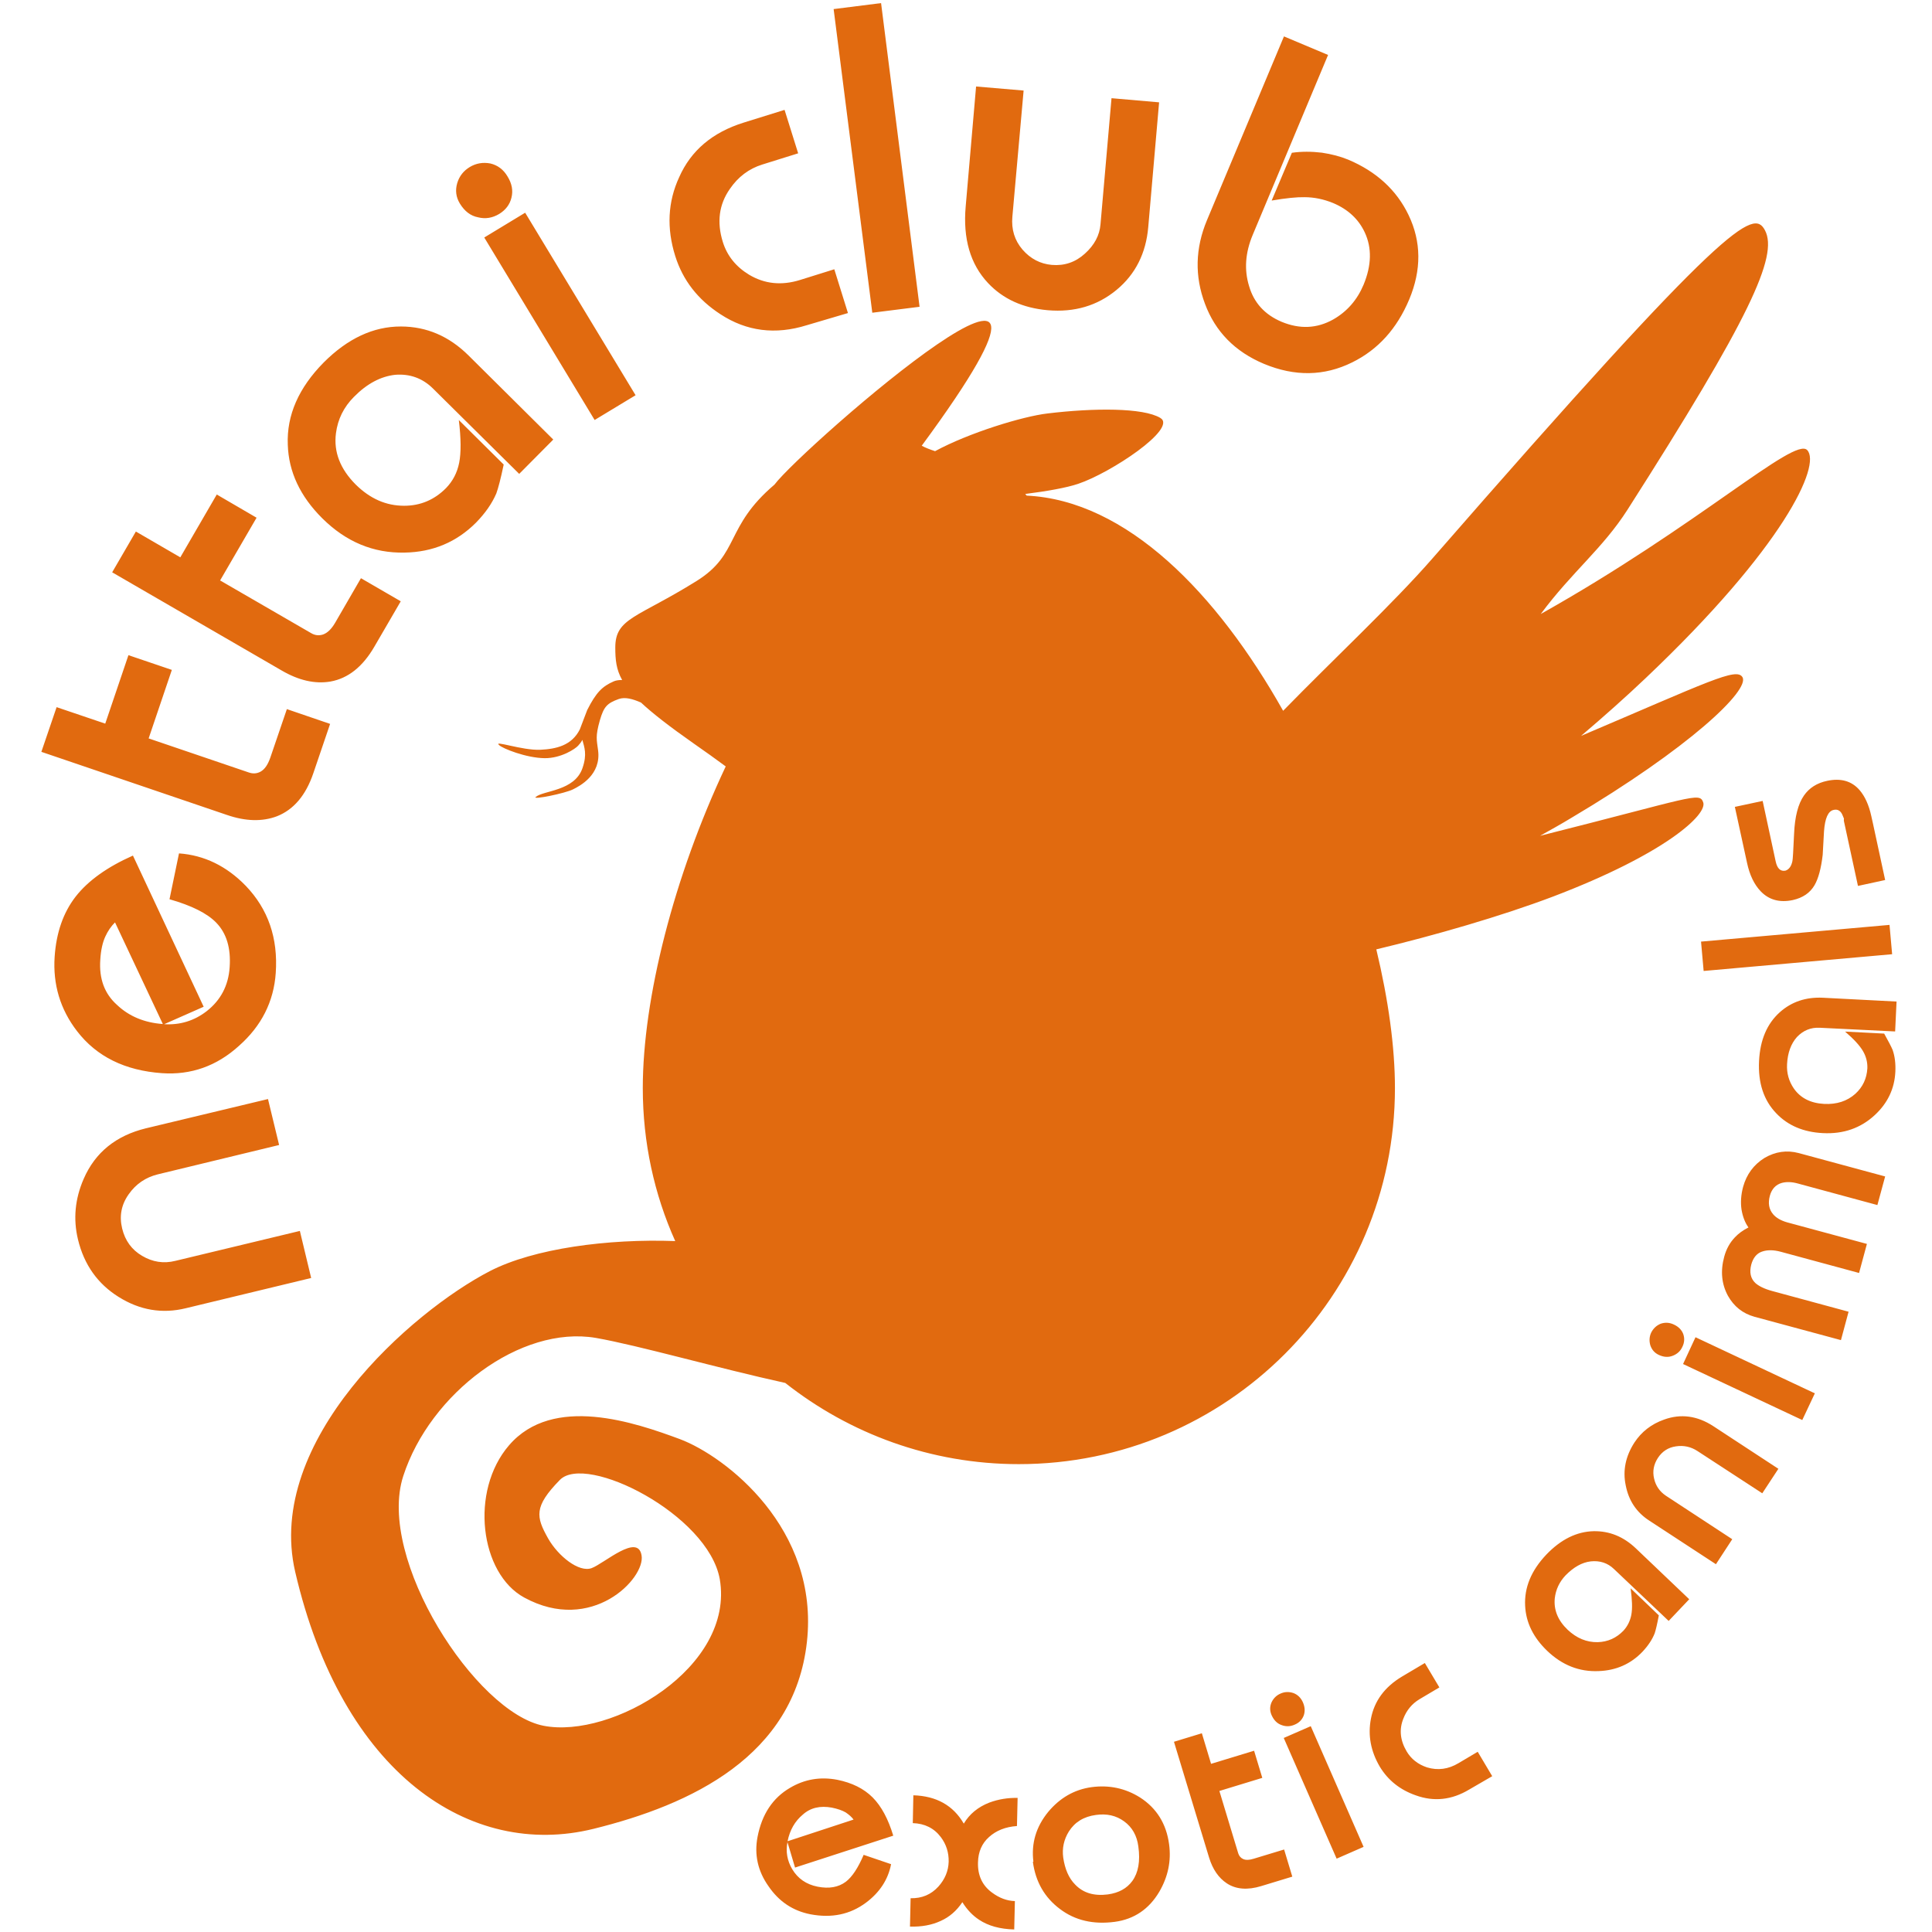 <?xml version="1.0" encoding="utf-8"?>
<!-- Generator: Adobe Illustrator 14.0.0, SVG Export Plug-In . SVG Version: 6.00 Build 43363)  -->
<!DOCTYPE svg PUBLIC "-//W3C//DTD SVG 1.1//EN" "http://www.w3.org/Graphics/SVG/1.1/DTD/svg11.dtd">
<svg version="1.1" id="_x30_3NK" xmlns="http://www.w3.org/2000/svg" xmlns:xlink="http://www.w3.org/1999/xlink" x="0px" y="0px"
	 width="640px" height="640px" viewBox="0 0 640 640" enable-background="new 0 0 640 640" xml:space="preserve">
<path fill="#E16A0F" d="M462.093,360.434c0-13.542-2.172-29.252-6.171-45.944c19.226-4.596,41.396-11,58.502-17.475
	c37.254-14.174,51.361-27.283,49.765-31.281c-1.227-3.434-3.609-1.555-54.027,11.142c3.504-1.956,6.938-3.872,10.104-5.786
	c39.388-23.332,59.479-42.5,56.948-46.765c-1.991-3.329-11.249,1.499-53.474,19.452c7.611-6.469,14.848-12.91,21.316-19.057
	c45.897-43.491,58.306-70.673,53.602-75.623c-4.303-4.522-35.917,24.917-88.264,54.3c10.435-14.052,20.487-21.661,28.731-34.541
	c40.435-63.342,50.02-84.05,45.552-92.549c-3.777-7.181-11.951-3.996-110.127,108.647c-13.075,14.992-32.965,33.543-49.494,50.507
	c-21.953-38.971-51.829-69.694-84.961-71.284c-0.142-0.13-0.303-0.332-0.468-0.545c7.235-0.903,13.781-2.081,17.54-3.361
	c10.813-3.619,32.949-18.341,27.238-21.81c-5.681-3.456-22.189-3.332-37.364-1.502c-8.317,0.975-26.075,6.417-37.289,12.495
	c-1.697-0.562-3.272-1.158-4.414-1.803c69.517-94.437-39.633,0.645-48.79,12.888c-16.541,14.091-11.373,22.914-25.786,31.917
	c-19.604,12.226-26.939,12.226-26.939,22.024c0,4.054,0.303,7.29,2.275,10.778c-1.068,0-1.973,0.109-2.715,0.419
	c-3.872,1.677-5.893,3.669-8.859,9.526c-0.305,0.691-2.354,6.258-2.441,6.402c-2.694,5.389-7.869,6.511-13.112,6.767
	c-6.112,0.25-15.786-3.33-13.597-1.52c1.117,1.083,8.894,4.234,15.063,4.306c5.478,0.033,10.148-3.093,11.083-4.144
	c0.563-0.594,1.085-1.285,1.395-1.918c0.672,2.479,1.609,4.756,0.069,9.26c-2.6,7.795-13.017,7.436-15.553,9.675
	c-1.063,0.977,9.68-1.191,12.391-2.547c2.297-1.14,9.37-4.831,8.301-12.928c-0.434-3.46-0.958-4.524,0.596-9.97
	c1.303-4.464,2.352-5.625,6.274-7.035c2.082-0.722,4.576-0.031,7.341,1.176c3.819,3.564,9.388,7.902,17.491,13.582
	c3.899,2.711,7.375,5.208,10.58,7.577c-17.217,36.512-27.473,76.985-27.473,106.544c0,18.031,3.783,35.175,10.744,50.691
	c-22.285-0.824-46.837,2.44-61.396,9.947c-25.967,13.453-74.555,56.131-64.503,99.588c15.555,67.019,58.029,95.244,98.808,85.176
	c32.48-8.014,66.475-24.109,70.708-61.848c4.214-37.709-27.057-61.574-41.971-67.22c-14.995-5.568-42.15-14.897-56.694,2.006
	c-13.095,15.196-9.619,42.479,5.029,50.438c22.387,12.207,40.141-6.35,38.877-13.922c-1.192-7.544-12.333,2.603-16.546,4.174
	c-4.215,1.538-11.083-3.975-14.412-9.823c-4.014-7.155-4.809-10.499,3.872-19.378c8.643-8.935,49.113,11.408,52.983,32.834
	c5.047,29.336-35.844,52.993-58.338,48.594c-22.458-4.339-55.425-55.297-46.509-82.73c8.895-27.436,38.878-50.02,63.797-45.756
	c14.087,2.463,40.289,9.987,62.749,14.917c21.271,16.787,48.158,26.897,77.363,26.897
	C406.302,485.019,462.093,429.28,462.093,360.434z M418.688,120.523c10.234,4.265,19.982,4.108,29.259-0.488
	c8.543-4.217,14.801-11.14,18.881-20.851c4.088-9.801,4.017-19.116-0.216-27.937c-3.976-8.302-10.689-14.432-20.001-18.359
	c-2.53-1.048-5.456-1.822-8.717-2.311c-3.491-0.418-6.796-0.418-9.947,0.035l-6.688,15.823c4.771-0.815,8.426-1.173,10.903-1.115
	c3.201,0.012,6.31,0.665,9.424,1.928c4.896,2.064,8.425,5.278,10.504,9.729c2.406,5.138,2.261,10.939-0.382,17.326
	c-2.131,5.082-5.493,8.915-10.087,11.537c-5.392,3.004-11.064,3.253-17.073,0.761c-5.566-2.354-9.167-6.294-10.775-11.831
	c-1.666-5.421-1.265-11.102,1.229-17.015l24.939-59.552l-14.612-6.144l-25.499,60.865c-3.907,9.333-4.105,18.593-0.669,27.707
	C402.591,109.856,409.103,116.493,418.688,120.523z M99.333,407.762l-41.232,9.912c-3.904,0.976-7.56,0.397-11.03-1.662
	c-3.434-2.011-5.639-5.048-6.603-9.043c-0.994-4.085-0.306-7.85,2.138-11.318c2.404-3.437,5.638-5.646,9.71-6.643l40.142-9.711
	l-3.684-15.224l-40.438,9.693c-9.911,2.423-16.816,7.991-20.613,16.747c-2.893,6.632-3.509,13.306-1.905,20.018
	c2.013,8.409,6.533,14.757,13.477,19.092c7.017,4.398,14.43,5.664,22.243,3.749l41.54-10.021L99.333,407.762z M304.62,101.626
	L291.867,1.027l-15.715,1.984l12.806,100.585L304.62,101.626z M91.739,270.399c5.533-2.188,9.546-6.907,12.041-14.215l5.572-16.382
	l-14.324-4.899l-5.496,16.111c-0.793,2.262-1.805,3.781-3.145,4.563c-1.265,0.724-2.606,0.791-3.999,0.302L49.24,244.609
	l7.685-22.695l-14.379-4.881l-7.682,22.68l-16.112-5.459l-5.048,14.805l61.436,20.89C81.357,272.096,86.888,272.228,91.739,270.399z
	 M53.655,355.501c9.619,0.673,18.154-2.368,25.499-9.043c7.45-6.585,11.539-14.644,12.191-24.155
	c0.795-11.539-2.517-21.142-9.951-28.882c-6.345-6.526-13.726-10.126-22.099-10.724l-3.145,15.19
	c7.341,2.094,12.478,4.665,15.462,7.742c3.437,3.522,4.9,8.427,4.466,14.754c-0.397,6.078-2.967,10.958-7.63,14.594
	c-4.18,3.234-8.914,4.612-14.071,4.303l13.092-5.782L44.036,283.42c-8.5,3.781-14.81,8.278-18.953,13.561
	c-4.125,5.301-6.438,11.957-6.982,19.948c-0.614,9.169,1.845,17.416,7.416,24.647C31.992,349.999,41.376,354.632,53.655,355.501z
	 M34.865,310.292c0.87-1.914,1.97-3.49,3.237-4.74l15.841,33.672c-6.038-0.433-11.144-2.512-15.173-6.33
	c-4.14-3.688-5.983-8.642-5.549-14.936C33.401,314.739,33.997,312.189,34.865,310.292z M196.981,139.13l13.564-8.205l-36.578-60.459
	l-13.549,8.211L196.981,139.13z M238.667,104.103c8.648,5.662,18.192,6.872,28.572,3.634l13.655-4.032L276.374,89.2l-11.3,3.529
	c-6.171,1.934-11.813,1.338-16.946-1.736c-4.379-2.663-7.257-6.277-8.683-10.835c-2.043-6.584-1.267-12.439,2.33-17.575
	c2.732-3.998,6.313-6.691,10.693-8.064l11.933-3.728l-4.504-14.395l-13.583,4.233c-10.305,3.221-17.43,9.24-21.336,18.086
	c-3.765,8.158-4.197,16.852-1.3,26.092C226.19,92.82,231.161,99.241,238.667,104.103z M109.459,225.77
	c5.861-1.048,10.706-4.906,14.576-11.59l8.719-14.993l-13.187-7.649l-8.554,14.774c-1.228,2.098-2.564,3.363-3.996,3.87
	c-1.34,0.432-2.69,0.324-3.994-0.476l-30.11-17.427L84.993,171.5l-13.184-7.686l-12.077,20.812l-14.722-8.551l-7.851,13.511
	l56.094,32.493C98.936,225.405,104.328,226.635,109.459,225.77z M347.096,102.765c8.847,0.759,16.42-1.481,22.769-6.727
	c6.24-5.153,9.764-12.119,10.507-20.833l3.596-41.305l-15.765-1.372l-3.649,41.769c-0.295,3.657-2.03,6.909-5.177,9.731
	c-3.109,2.838-6.798,4.086-10.979,3.723c-3.775-0.342-7.034-2.022-9.672-5.059c-2.605-3.041-3.747-6.657-3.363-10.922l3.724-41.776
	l-15.747-1.34l-3.437,39.665c-0.961,10.719,1.532,19.203,7.377,25.424C332.247,99.04,338.83,102.042,347.096,102.765z
	 M133.982,183.054c9.366-0.143,17.252-3.471,23.69-9.909c3.073-3.146,5.315-6.364,6.741-9.69c0.635-1.733,1.466-4.902,2.443-9.567
	l-14.865-14.739c0.742,6.095,0.775,10.849,0.11,14.182c-0.669,3.325-2.133,6.07-4.342,8.353c-3.872,3.904-8.5,5.856-13.887,5.856
	c-5.968,0-11.248-2.313-16.041-7.033c-5.119-5.137-7.343-10.778-6.544-16.979c0.598-4.63,2.563-8.661,5.988-12.084
	c4.3-4.358,8.855-6.76,13.633-7.286c4.843-0.381,9.005,1.107,12.439,4.466l28.643,28.356l11.288-11.371l-28.067-27.852
	c-6.44-6.384-13.887-9.587-22.393-9.602c-9.144-0.017-17.662,3.979-25.602,11.936c-8.246,8.356-12.277,17.431-11.882,27.199
	c0.274,9.003,4.107,17.124,11.412,24.394C114.635,179.514,123.709,183.272,133.982,183.054z M158.378,71.988
	c2.436,0.614,4.771,0.213,6.998-1.122c2.113-1.305,3.507-3.095,4.05-5.39c0.593-2.335,0.158-4.664-1.305-7.034
	c-1.334-2.26-3.232-3.707-5.677-4.289c-2.462-0.466-4.739-0.068-6.799,1.161c-2.098,1.265-3.471,3.02-4.176,5.318
	c-0.707,2.384-0.432,4.663,0.868,6.797C153.909,69.996,155.897,71.514,158.378,71.988z M584.481,383.604
	c-3.581,2.243-5.916,5.462-7.052,9.545c-0.725,2.7-0.869,5.212-0.526,7.55c0.397,2.326,1.141,4.296,2.295,5.909
	c-1.861,0.958-3.325,2.023-4.503,3.288c-1.662,1.736-2.839,3.869-3.524,6.4c-1.301,4.776-0.866,9.08,1.23,12.951
	c1.988,3.541,4.899,5.861,8.771,6.944l28.665,7.74l2.529-9.406l-25.353-6.872c-2.57-0.702-4.415-1.624-5.569-2.671
	c-1.574-1.524-1.975-3.568-1.305-6.113c0.598-2.136,1.739-3.619,3.471-4.235c1.775-0.633,3.871-0.633,6.331,0.04l25.896,7.017
	l2.601-9.628l-26.416-7.14c-2.081-0.594-3.667-1.498-4.687-2.729c-1.354-1.627-1.702-3.615-1.048-6.078
	c0.62-2.242,1.95-3.706,3.995-4.267c1.503-0.397,3.24-0.364,5.263,0.198l26.365,7.145l2.57-9.475l-28.626-7.746
	C591.897,380.926,588.116,381.47,584.481,383.604z M263.37,618.654l32.533-10.563c-1.664-5.498-3.906-9.731-6.833-12.673
	c-2.97-2.967-6.876-4.864-11.722-5.845c-5.604-1.063-10.809-0.198-15.656,2.678c-5.699,3.33-9.299,8.737-10.745,16.239
	c-1.125,5.859,0.075,11.324,3.617,16.329c3.473,5.101,8.101,8.175,13.907,9.314c7.036,1.335,13.145,0.068,18.425-3.871
	c4.542-3.399,7.307-7.65,8.285-12.729l-9.082-3.094c-1.845,4.339-3.835,7.34-5.914,8.916c-2.438,1.825-5.551,2.386-9.382,1.624
	c-3.729-0.755-6.515-2.677-8.376-5.8c-1.663-2.805-2.184-5.805-1.57-8.956L263.37,618.654z M265.94,601.113
	c2.564-2.315,5.804-3,9.603-2.315c1.949,0.395,3.471,0.927,4.608,1.593c1.065,0.723,1.973,1.497,2.605,2.366l-21.862,7.18
	C261.634,606.23,263.335,603.284,265.94,601.113z M527.955,507.226c-5.678,0.124-10.89,2.728-15.697,7.735
	c-5.031,5.3-7.343,10.942-7.038,16.979c0.271,5.572,2.729,10.545,7.343,14.957c4.97,4.74,10.615,6.945,16.978,6.676
	c5.788-0.198,10.656-2.337,14.558-6.422c1.862-1.989,3.205-3.995,4.037-6.094c0.358-1.068,0.831-3.075,1.373-5.948l-9.351-8.97
	c0.525,3.832,0.635,6.707,0.237,8.804c-0.399,2.044-1.269,3.781-2.608,5.244c-2.366,2.445-5.204,3.71-8.535,3.801
	c-3.649,0.07-6.974-1.305-9.943-4.107c-3.257-3.109-4.647-6.599-4.27-10.417c0.328-2.892,1.521-5.423,3.563-7.593
	c2.662-2.714,5.408-4.304,8.373-4.647c2.999-0.305,5.571,0.505,7.702,2.564l18.087,17.166l6.814-7.184l-17.681-16.853
	C537.824,509.047,533.212,507.15,527.955,507.226z M551.242,470.258c-4.215,1.485-7.485,4.052-9.821,7.602
	c-2.91,4.518-3.923,9.256-2.875,14.208c0.979,5.03,3.549,8.899,7.782,11.646l22.097,14.452l5.405-8.281l-21.993-14.416
	c-2.04-1.375-3.344-3.235-3.901-5.677c-0.566-2.43-0.125-4.705,1.265-6.837c1.43-2.17,3.423-3.477,5.983-3.834
	c2.608-0.397,4.99,0.159,7.129,1.557l21.465,13.996l5.334-8.117l-21.56-14.127C562.271,468.993,556.814,468.234,551.242,470.258z
	 M624.156,342.393l-12.948-0.668c2.932,2.527,4.884,4.664,5.932,6.47c1.051,1.805,1.516,3.723,1.449,5.681
	c-0.202,3.398-1.503,6.199-3.979,8.46c-2.734,2.442-6.17,3.549-10.311,3.352c-4.504-0.24-7.847-1.938-10.053-5.087
	c-1.663-2.419-2.422-5.099-2.26-8.099c0.198-3.765,1.301-6.748,3.272-8.973c2.097-2.207,4.63-3.218,7.538-3.073l24.992,1.228
	l0.469-9.908l-24.429-1.266c-5.569-0.255-10.346,1.322-14.244,4.809c-4.234,3.799-6.517,9.138-6.874,16.118
	c-0.366,7.266,1.533,13.07,5.749,17.411c3.835,4.015,8.971,6.185,15.369,6.509c6.84,0.362,12.587-1.662,17.252-6.004
	c4.215-3.905,6.515-8.713,6.779-14.32c0.131-2.678-0.159-5.101-0.902-7.233C626.524,346.749,625.565,344.921,624.156,342.393z
	 M564.353,321.646l62.44-5.549l-0.865-9.714l-62.438,5.536L564.353,321.646z M594.315,276.151c-0.251,5.642-0.434,8.666-0.556,9.096
	c-0.345,1.717-1.142,2.785-2.293,3.164c-1.646,0.329-2.754-0.685-3.262-3.111l-4.302-19.981l-9.208,1.971l4.034,18.533
	c0.866,4.072,2.386,7.183,4.521,9.428c2.732,2.851,6.294,3.831,10.631,2.909c3.312-0.74,5.722-2.37,7.215-4.94
	c1.265-2.186,2.171-5.532,2.698-10.055c0.144-2.565,0.306-5.131,0.434-7.776c0.308-4.34,1.373-6.727,3.181-7.089
	c1.03-0.251,1.825,0.039,2.457,0.835c0.275,0.341,0.579,1.034,0.979,2.062c-0.071,0.288-0.071,0.597,0,0.9l4.63,21.376l9.007-1.953
	l-4.034-18.698l-0.558-2.497c-0.802-3.649-2.095-6.51-3.874-8.587c-2.636-3.037-6.22-4.034-10.735-3.076
	c-3.382,0.706-5.953,2.35-7.691,4.862C595.656,266.276,594.557,270.527,594.315,276.151z M557.536,451.852l39.493,18.55l4.16-8.839
	l-39.533-18.588L557.536,451.852z M424.223,561.005c-1.372,0.578-2.37,1.573-3.003,2.91c-0.613,1.391-0.613,2.804,0,4.218
	c0.766,1.729,1.864,2.818,3.328,3.324c1.447,0.543,2.882,0.505,4.346-0.15c1.445-0.611,2.398-1.584,2.959-2.959
	c0.508-1.396,0.438-2.858-0.249-4.433c-0.672-1.5-1.699-2.516-3.144-3.071C426.99,560.352,425.561,560.408,424.223,561.005z
	 M546.978,441.438c-0.621,1.336-0.69,2.745-0.308,4.14c0.489,1.498,1.388,2.566,2.796,3.235c1.669,0.794,3.242,0.871,4.67,0.289
	c1.445-0.559,2.531-1.515,3.18-2.967c0.693-1.388,0.763-2.821,0.288-4.195c-0.503-1.368-1.551-2.439-3.067-3.147
	c-1.487-0.722-2.968-0.792-4.438-0.282C548.676,439.104,547.662,440.097,546.978,441.438z M319.267,604.099
	c-3.509-6.043-9.08-9.15-16.708-9.386l-0.183,9.219c3.941,0.13,7.051,1.664,9.281,4.63c1.807,2.405,2.672,5.141,2.601,8.175
	c-0.089,3.037-1.23,5.785-3.403,8.213c-2.439,2.672-5.474,3.939-9.204,3.866l-0.209,9.385c3.81,0.128,7.248-0.504,10.157-1.861
	c2.932-1.304,5.299-3.381,7.197-6.219c1.575,2.526,3.44,4.449,5.537,5.822c3.041,2.025,6.906,3.092,11.641,3.218l0.221-9.404
	c-2.639-0.066-5.17-1.031-7.556-2.801c-3.258-2.368-4.796-5.731-4.667-9.984c0.069-3.527,1.306-6.348,3.667-8.442
	c2.37-2.134,5.407-3.363,9.243-3.635l0.216-9.312c-3.219-0.073-6.347,0.431-9.333,1.534
	C324.004,598.579,321.166,600.901,319.267,604.099z M425.257,575.723l17.521,39.983l8.93-3.907l-17.503-39.979L425.257,575.723z
	 M483.196,584.041c-3.42,2.066-6.907,2.499-10.474,1.431c-2.981-0.995-5.246-2.768-6.726-5.264
	c-2.173-3.655-2.57-7.288-1.118-10.888c1.084-2.801,2.854-4.917,5.294-6.4l6.64-3.941l-4.814-8.082l-7.595,4.5
	c-5.713,3.434-9.15,8.084-10.269,13.962c-1.048,5.46-0.072,10.778,2.968,15.919c2.694,4.44,6.634,7.605,11.838,9.436
	c6.043,2.2,11.957,1.571,17.743-1.903l7.634-4.427l-4.807-8.085L483.196,584.041z M377.677,595.449
	c-4.881-3.072-10.252-4.211-16.094-3.432c-5.68,0.792-10.452,3.524-14.362,8.208c-4.028,4.939-5.638,10.397-4.898,16.476h-0.057
	c-0.071,0-0.071,0.035-0.105,0.11c0.903,6.583,3.872,11.752,8.934,15.551c5.045,3.831,11.123,5.208,18.193,4.271
	c6.437-0.872,11.36-4.233,14.756-9.987c2.892-4.985,3.976-10.191,3.237-15.679C386.377,604.149,383.142,598.979,377.677,595.449z
	 M375.107,623.086c-1.809,2.479-4.484,3.96-8.119,4.467c-4.573,0.581-8.171-0.472-10.85-3.293c-2.097-2.111-3.361-5.078-3.925-8.861
	c-0.433-3.129,0.212-6.038,1.863-8.699c1.971-3.11,4.936-4.938,8.969-5.476c3.602-0.508,6.711,0.196,9.351,2.136
	c2.639,1.914,4.233,4.696,4.695,8.312C377.768,616.538,377.092,620.318,375.107,623.086z M415.256,615.743
	c-1.41,0.435-2.569,0.488-3.438,0.086c-0.813-0.357-1.373-1.03-1.644-1.913l-6.237-20.634l14.213-4.339l-2.715-8.987l-14.251,4.337
	l-3.053-10.126l-9.24,2.818l11.64,38.381c1.201,3.906,3.167,6.725,5.862,8.51c3.038,2.013,6.908,2.3,11.427,0.907l10.271-3.123
	l-2.71-8.989L415.256,615.743z"/>
</svg>
